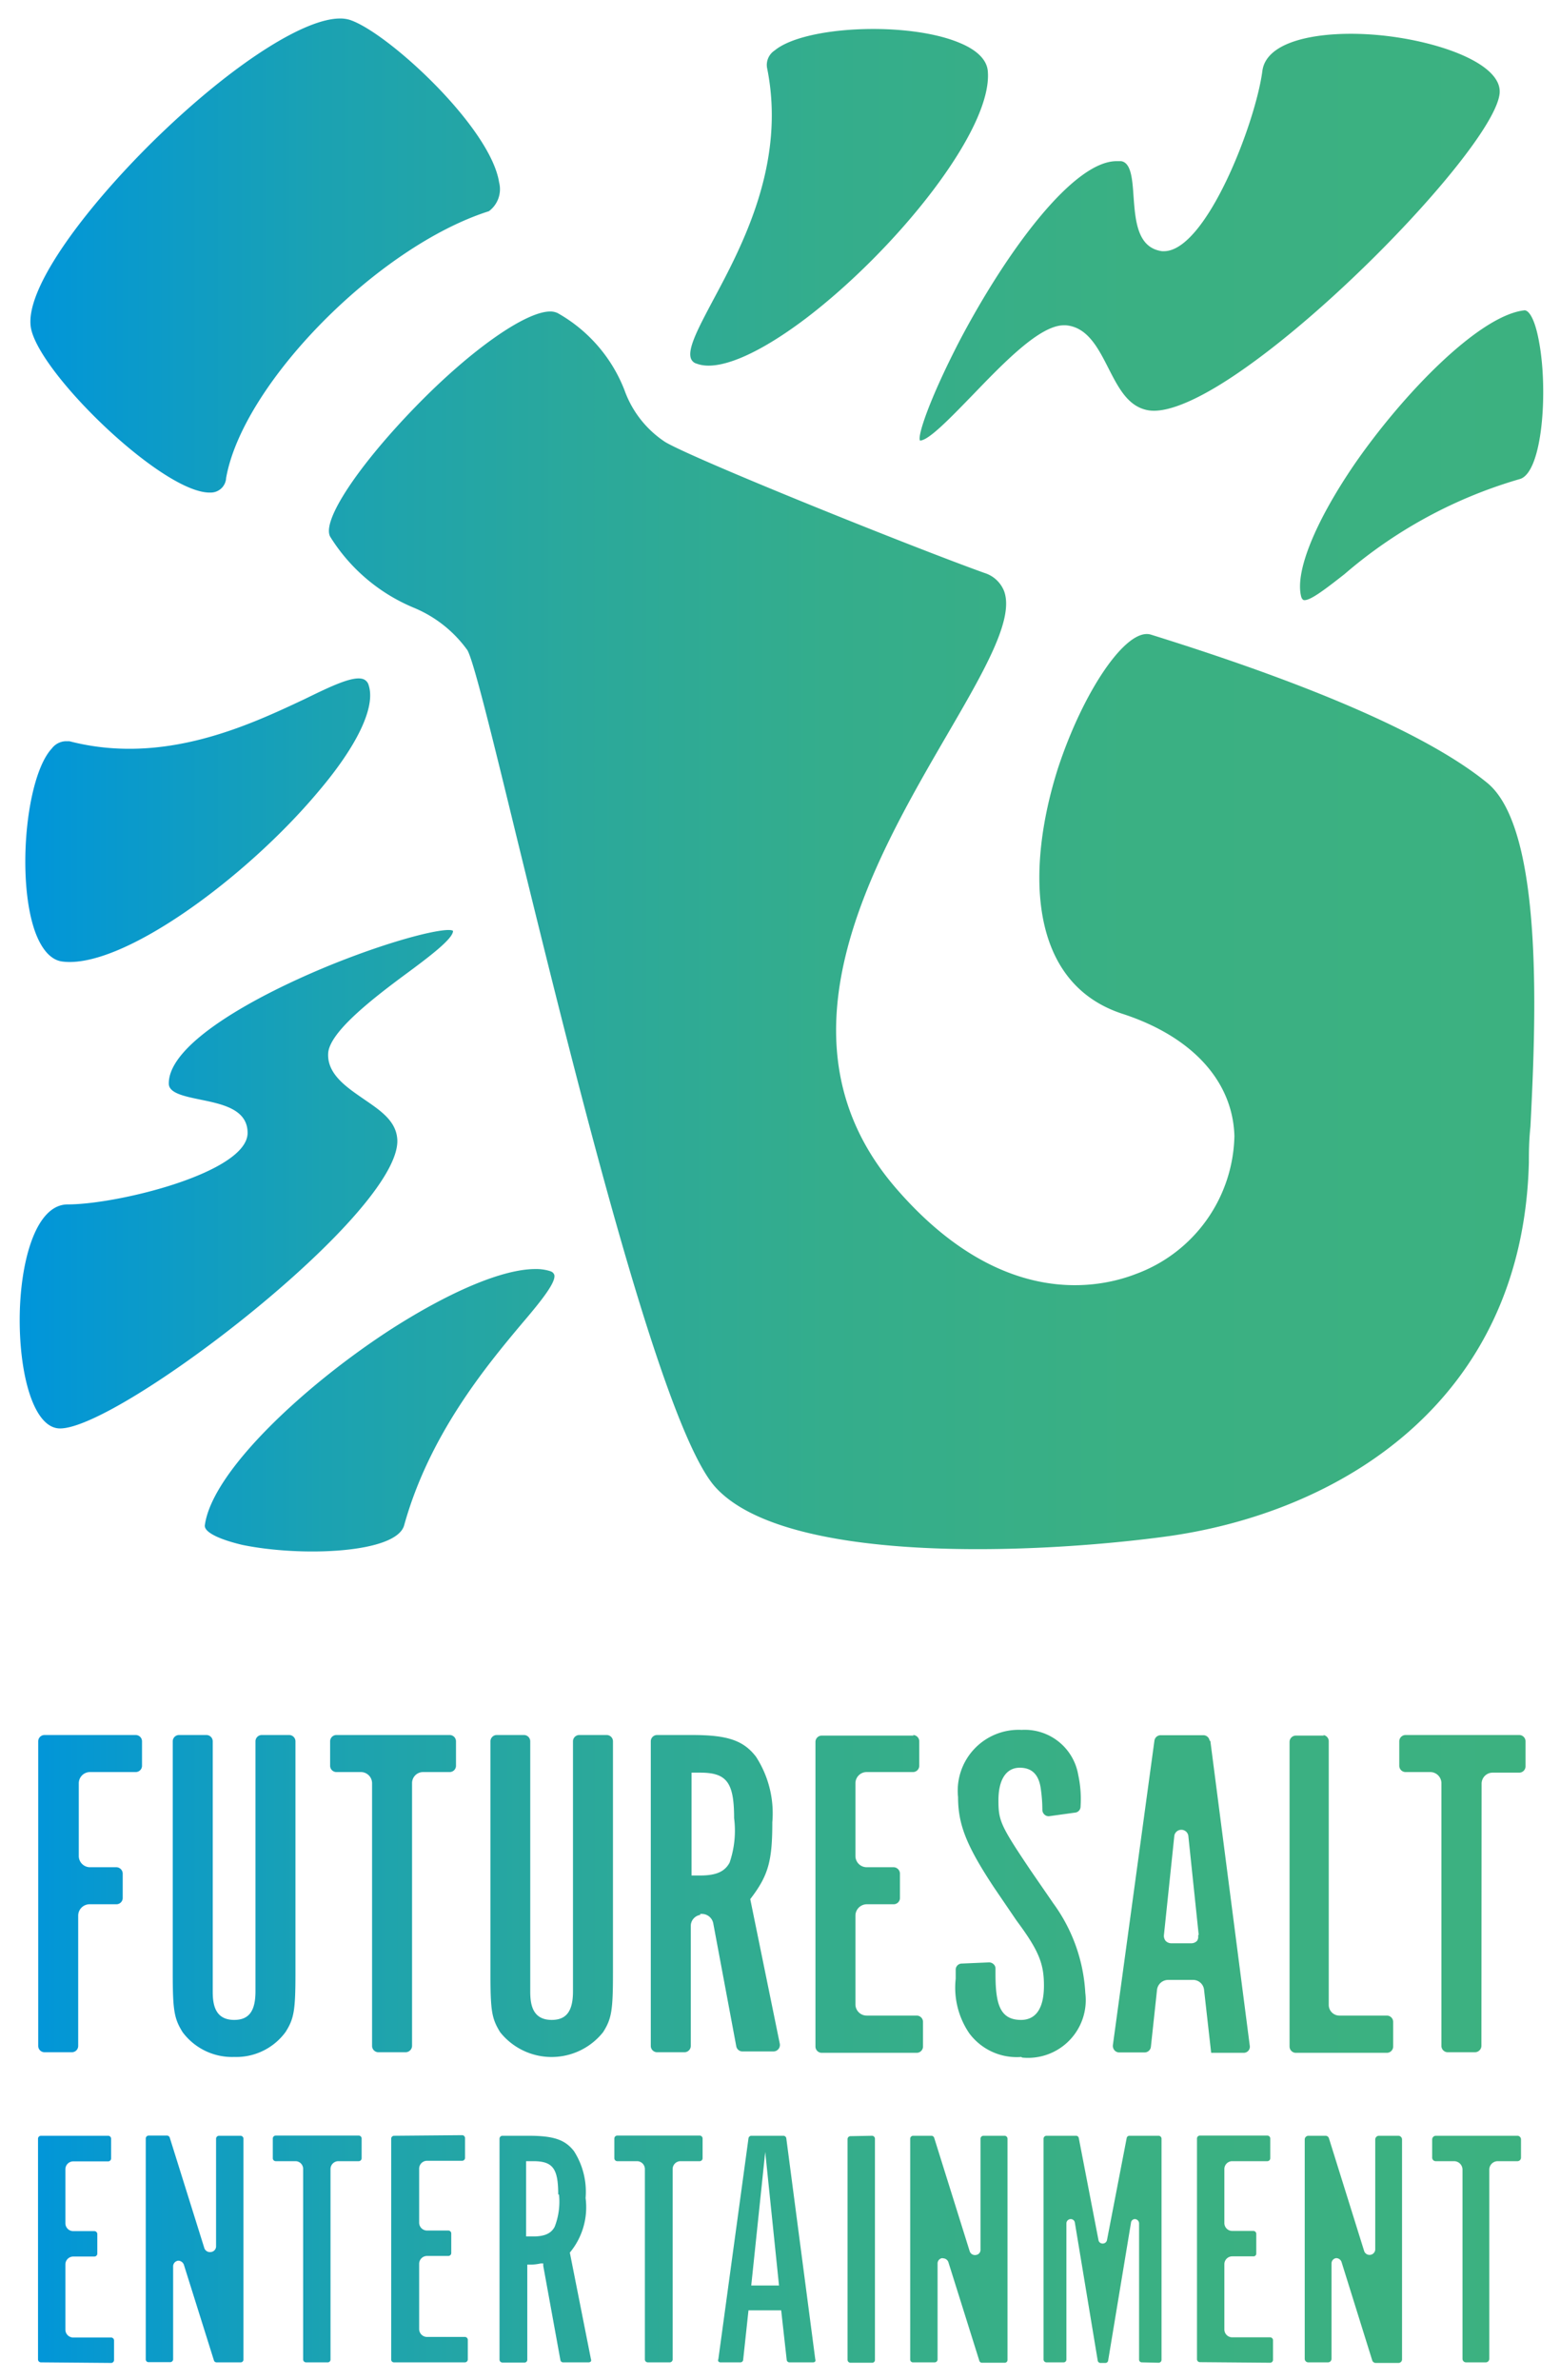 <svg id="Warstwa_1" data-name="Warstwa 1" xmlns="http://www.w3.org/2000/svg" xmlns:xlink="http://www.w3.org/1999/xlink" viewBox="0 0 79.2 120.8"><defs><style>.cls-1{fill:url(#Gradient_bez_nazwy_8);}</style><linearGradient id="Gradient_bez_nazwy_8" x1="1.01" y1="60.42" x2="78.37" y2="60.42" gradientUnits="userSpaceOnUse"><stop offset="0" stop-color="#0095db"/><stop offset="0.06" stop-color="#0899ce"/><stop offset="0.2" stop-color="#1ba2b2"/><stop offset="0.36" stop-color="#2aa89c"/><stop offset="0.53" stop-color="#34ad8c"/><stop offset="0.73" stop-color="#3ab083"/><stop offset="1" stop-color="#3cb180"/></linearGradient></defs><path class="cls-1" d="M2.08,119.9a.15.15,0,0,1-.15-.14V108.55a.15.15,0,0,1,.15-.15H5.5a.15.15,0,0,1,.14.15v1a.15.15,0,0,1-.14.15H3.72a.4.4,0,0,0-.4.39v2.75a.4.4,0,0,0,.4.4H4.79a.15.15,0,0,1,.15.15v1a.15.15,0,0,1-.15.14H3.72a.4.4,0,0,0-.4.4v3.31a.4.4,0,0,0,.4.4H5.64a.15.15,0,0,1,.15.15v1a.15.15,0,0,1-.15.14Zm10.13,0a.14.14,0,0,0,.15-.14V108.55a.15.15,0,0,0-.15-.15H11.12a.15.15,0,0,0-.15.15V114a.29.29,0,0,1-.26.3.3.3,0,0,1-.34-.21l-1.75-5.59a.15.15,0,0,0-.14-.11H7.55a.15.15,0,0,0-.15.15v11.21a.14.14,0,0,0,.15.14H8.64a.15.15,0,0,0,.15-.14v-4.71a.29.29,0,0,1,.26-.3h0a.31.31,0,0,1,.29.22l1.52,4.84a.14.14,0,0,0,.14.1Zm6-10.21a.15.15,0,0,0,.15-.15v-1a.15.15,0,0,0-.15-.15H14a.15.15,0,0,0-.15.15v1a.15.15,0,0,0,.15.15h1a.39.39,0,0,1,.39.39v9.68a.15.15,0,0,0,.15.14h1.1a.14.14,0,0,0,.14-.14v-9.68a.4.4,0,0,1,.4-.39ZM20,108.4a.15.15,0,0,0-.14.15v11.21a.14.14,0,0,0,.14.14H23.6a.15.15,0,0,0,.15-.14v-1a.15.15,0,0,0-.15-.15H21.68a.4.4,0,0,1-.4-.4v-3.31a.4.4,0,0,1,.4-.4h1.08a.15.15,0,0,0,.15-.14v-1a.15.15,0,0,0-.15-.15H21.68a.4.4,0,0,1-.4-.4v-2.75a.4.4,0,0,1,.4-.39h1.78a.15.15,0,0,0,.15-.15v-1a.15.15,0,0,0-.15-.15Zm8.6,11.5a.14.14,0,0,1-.15-.12L27.58,115l0-.12-.13,0a2.49,2.49,0,0,1-.49.06l-.19,0v4.83a.14.14,0,0,1-.15.14H25.51a.15.15,0,0,1-.15-.14V108.55a.15.15,0,0,1,.15-.15h1.33c1.27,0,1.85.2,2.3.78a3.82,3.82,0,0,1,.59,2.38,3.6,3.6,0,0,1-.8,2.77l0,0L30,119.73a.14.14,0,0,1,0,.12.16.16,0,0,1-.11.05Zm-.26-8.52c0-1.33-.28-1.69-1.27-1.69h-.36v3.82h.36c.58,0,.91-.15,1.09-.49A3.5,3.5,0,0,0,28.38,111.38Zm7.19-1.69a.15.15,0,0,0,.14-.15v-1a.15.15,0,0,0-.14-.15H31.34a.15.15,0,0,0-.15.15v1a.15.15,0,0,0,.15.15h1a.4.4,0,0,1,.4.39v9.68a.15.15,0,0,0,.15.14H34a.15.15,0,0,0,.15-.14v-9.68a.4.4,0,0,1,.4-.39Zm4.56,10.21a.14.14,0,0,1-.15-.13l-.28-2.51H38l-.27,2.51a.14.14,0,0,1-.15.13h-1a.13.13,0,0,1-.11-.05.11.11,0,0,1,0-.11l1.53-11.21a.15.15,0,0,1,.14-.13h1.64a.15.15,0,0,1,.14.13l1.47,11.21a.15.15,0,0,1,0,.11.13.13,0,0,1-.11.05ZM39.55,116l-.7-6.78L38.14,116Zm3.63-7.58a.15.15,0,0,0-.15.15v11.21a.15.15,0,0,0,.15.14h1.09a.14.14,0,0,0,.15-.14V108.55a.15.15,0,0,0-.15-.15Zm4.7,6.2a.29.29,0,0,1,.27.2l1.57,5a.14.14,0,0,0,.14.1H51a.14.14,0,0,0,.15-.14V108.55a.15.15,0,0,0-.15-.15H49.93a.15.15,0,0,0-.15.15v5.63a.26.26,0,0,1-.23.27.28.28,0,0,1-.32-.19l-1.8-5.75a.15.15,0,0,0-.14-.11h-.93a.15.15,0,0,0-.15.15v11.21a.14.14,0,0,0,.15.14h1.09a.15.15,0,0,0,.15-.14v-4.88a.27.27,0,0,1,.24-.27Zm10.94,5.3a.15.15,0,0,0,.15-.14V108.55a.15.15,0,0,0-.15-.15H57.34a.14.14,0,0,0-.14.12l-1,5.18a.22.22,0,0,1-.22.17.21.21,0,0,1-.21-.17l-1-5.18a.14.14,0,0,0-.14-.12H53.13a.15.15,0,0,0-.15.15v11.21a.15.15,0,0,0,.15.14H54a.14.14,0,0,0,.14-.14v-6.91a.22.22,0,0,1,.2-.22.21.21,0,0,1,.23.18l1.16,7a.14.14,0,0,0,.14.12h.25a.14.14,0,0,0,.14-.12l1.16-7a.2.2,0,0,1,.21-.18h0a.22.22,0,0,1,.2.22v6.91a.14.14,0,0,0,.14.14Zm5.66,0a.15.15,0,0,0,.15-.14v-1a.15.15,0,0,0-.15-.15H62.56a.4.4,0,0,1-.4-.4v-3.31a.4.4,0,0,1,.4-.4h1.07a.14.14,0,0,0,.15-.14v-1a.15.15,0,0,0-.15-.15H62.56a.4.4,0,0,1-.4-.4v-2.75a.4.4,0,0,1,.4-.39h1.78a.15.15,0,0,0,.15-.15v-1a.15.15,0,0,0-.15-.15H60.92a.15.15,0,0,0-.15.15v11.21a.15.15,0,0,0,.15.14ZM71,108.4H70a.19.19,0,0,0-.18.18v5.6a.29.29,0,0,1-.56.08l-1.79-5.73a.18.18,0,0,0-.17-.13h-.88a.19.19,0,0,0-.18.18v11.14a.18.18,0,0,0,.18.18h1a.18.18,0,0,0,.18-.18v-4.84a.27.27,0,0,1,.24-.27h0a.29.29,0,0,1,.27.2l1.56,5a.19.19,0,0,0,.17.12H71a.18.18,0,0,0,.18-.18V108.58A.19.19,0,0,0,71,108.4Zm6,0H72.89a.19.19,0,0,0-.18.18v.93a.18.18,0,0,0,.18.18h.93a.43.43,0,0,1,.43.43v9.6a.18.18,0,0,0,.18.18h1a.18.18,0,0,0,.18-.18v-9.6a.43.43,0,0,1,.43-.43h1a.18.18,0,0,0,.18-.18v-.93A.19.19,0,0,0,77.06,108.4ZM7.21,89.62V88.38a.32.32,0,0,0-.32-.32H2.26a.32.32,0,0,0-.32.32v15.46a.32.32,0,0,0,.32.32H3.65a.32.32,0,0,0,.32-.32V97.23a.58.58,0,0,1,.57-.58H5.91a.32.32,0,0,0,.32-.31V95.09a.33.33,0,0,0-.32-.32H4.54A.57.57,0,0,1,4,94.2V90.51a.57.57,0,0,1,.57-.57H6.89A.32.32,0,0,0,7.21,89.62Zm3.27-1.56H9.09a.32.32,0,0,0-.32.32v11.76c0,1.89.07,2.31.5,3a3.13,3.13,0,0,0,2.62,1.26,3.1,3.1,0,0,0,2.61-1.27c.43-.68.5-1.1.5-3V88.38a.32.32,0,0,0-.32-.32H13.29a.32.32,0,0,0-.32.32v12.69c0,1-.33,1.45-1.08,1.45-1,0-1.09-.83-1.09-1.45V88.38A.32.32,0,0,0,10.48,88.06Zm8.73,16.1H20.6a.33.33,0,0,0,.32-.32V90.51a.56.56,0,0,1,.57-.57h1.34a.32.32,0,0,0,.32-.32V88.38a.32.32,0,0,0-.32-.32H17.08a.32.32,0,0,0-.32.32v1.24a.32.32,0,0,0,.32.32h1.24a.57.57,0,0,1,.57.57v13.33A.32.32,0,0,0,19.21,104.16Zm7.39-16.1H25.22a.32.32,0,0,0-.32.32v11.76c0,1.91.06,2.3.49,3a3.34,3.34,0,0,0,5.23,0c.43-.68.5-1.1.5-3V88.38a.32.32,0,0,0-.32-.32H29.41a.32.32,0,0,0-.32.32v12.69c0,1-.33,1.45-1.08,1.45-1,0-1.09-.83-1.09-1.45V88.38A.32.32,0,0,0,26.6,88.06Zm8.95,9.13a.57.57,0,0,0-.48.56v6.09a.32.32,0,0,1-.32.32H33.36a.32.32,0,0,1-.32-.32V88.38a.32.32,0,0,1,.32-.32h1.79c1.78,0,2.59.27,3.23,1.1a5.28,5.28,0,0,1,.83,3.33c0,2-.21,2.71-1.12,3.9l0,0,1.5,7.34a.33.33,0,0,1-.07.27.33.33,0,0,1-.25.12H37.7a.32.32,0,0,1-.32-.26l-1.17-6.25a.59.59,0,0,0-.56-.47h-.1Zm0-2c.8,0,1.24-.19,1.49-.65a5,5,0,0,0,.23-2.26c0-1.81-.37-2.31-1.72-2.31h-.44v5.22Zm10.84-7.1H41.72a.32.32,0,0,0-.32.32v15.46a.32.32,0,0,0,.32.32h4.82a.32.32,0,0,0,.32-.32v-1.25a.32.32,0,0,0-.32-.32H44a.57.57,0,0,1-.57-.57V97.23a.58.58,0,0,1,.57-.58h1.37a.32.32,0,0,0,.32-.31V95.09a.33.33,0,0,0-.32-.32H44a.57.57,0,0,1-.57-.57V90.51a.57.57,0,0,1,.57-.57h2.35a.32.32,0,0,0,.32-.32V88.38A.32.32,0,0,0,46.35,88.06Zm5.5,16.34a2.93,2.93,0,0,0,3.21-3.28,8.49,8.49,0,0,0-1.62-4.54l-1.15-1.67c-1.54-2.29-1.64-2.53-1.64-3.57s.39-1.65,1.08-1.65,1,.43,1.08,1.14a7.47,7.47,0,0,1,.07,1,.32.32,0,0,0,.11.24.3.3,0,0,0,.24.08L54.57,92a.31.31,0,0,0,.29-.32,5.76,5.76,0,0,0-.12-1.6,2.75,2.75,0,0,0-2.87-2.28,3.09,3.09,0,0,0-3.23,3.41c0,1.4.43,2.48,1.84,4.61l1.13,1.66C52.74,99,53,99.66,53,100.78c0,1.44-.63,1.74-1.16,1.74-1.09,0-1.3-.83-1.3-2.36v-.24a.29.29,0,0,0-.1-.23.33.33,0,0,0-.23-.09l-1.39.06a.31.31,0,0,0-.3.31c0,.14,0,.27,0,.46a4.11,4.11,0,0,0,.69,2.77A3,3,0,0,0,51.85,104.4Zm9.56-16.06,2,15.46a.31.31,0,0,1-.31.36H61.49L61.13,101a.56.56,0,0,0-.56-.51H59.31a.57.57,0,0,0-.57.51l-.31,2.88a.32.32,0,0,1-.32.29H56.82a.32.32,0,0,1-.24-.11.35.35,0,0,1-.08-.26l2.11-15.46a.32.32,0,0,1,.32-.27h2.16A.32.32,0,0,1,61.41,88.34Zm-.59,9.86-.53-5.06a.36.36,0,0,0-.71,0l-.53,5.06a.41.41,0,0,0,.09.28.4.4,0,0,0,.27.12h1.05a.4.4,0,0,0,.27-.12A.37.37,0,0,0,60.82,98.2Zm6.36-10.14H65.79a.32.32,0,0,0-.32.32v15.46a.32.32,0,0,0,.32.32h4.62a.32.32,0,0,0,.32-.32v-1.25a.32.32,0,0,0-.32-.32H68a.54.54,0,0,1-.54-.54V88.38A.32.32,0,0,0,67.18,88.06Zm8,2.45a.56.56,0,0,1,.57-.57h1.34a.32.32,0,0,0,.32-.32V88.38a.32.32,0,0,0-.32-.32H71.36a.32.32,0,0,0-.32.32v1.24a.32.32,0,0,0,.32.32h1.25a.57.57,0,0,1,.57.57v13.33a.32.32,0,0,0,.32.32h1.39a.33.33,0,0,0,.32-.32ZM17.73,1a1.68,1.68,0,0,0-.47-.06c-1.75,0-5.15,2.13-8.78,5.55s-7.4,8.15-6.89,10.25c.58,2.4,6.76,8.34,9.1,8.26a.78.78,0,0,0,.79-.74c.85-4.79,7.71-11.75,13.34-13.54a1.39,1.39,0,0,0,.52-1.46C24.9,6.43,19.61,1.58,17.73,1ZM75.5,39.73c-2.91-2.37-8.66-4.9-17.07-7.52h0C57.19,31.83,55,35.07,53.71,39,52.12,44,52.13,49.88,57,51.46c3.52,1.15,5.59,3.41,5.67,6.2a7.63,7.63,0,0,1-5,7c-1.88.73-6.82,1.79-12.11-4.27-6.55-7.47-1.31-16.5,2.52-23.09,1.91-3.28,3.41-5.88,2.9-7.29a1.57,1.57,0,0,0-1-.93c-3.68-1.32-14.64-5.73-16.2-6.64a5.27,5.27,0,0,1-2.08-2.65,7.68,7.68,0,0,0-3.39-3.9.86.86,0,0,0-.38-.08c-1.23,0-4,1.91-6.86,4.86s-4.77,5.78-4.3,6.58a9.12,9.12,0,0,0,4.25,3.6A6.33,6.33,0,0,1,23.73,33c.32.56,1.25,4.35,2.53,9.61C29,53.77,33.54,72.41,36.32,75.48c3.53,3.9,16,3.42,22.77,2.52,8.76-1.16,18.22-6.74,18.53-19,0-.45,0-1.08.08-1.82C77.94,52.33,78.46,42.14,75.5,39.73ZM27.91,64.51a2.34,2.34,0,0,0-.73-.1c-1.61,0-4.22,1.08-7.24,3-4.34,2.79-9.16,7.22-9.54,10-.05.34.68.71,1.9,1,3,.62,7.84.43,8.22-1,1.27-4.56,4.1-8,6-10.26,1-1.17,1.72-2.09,1.62-2.45C28.11,64.64,28.08,64.56,27.91,64.51ZM1.79,47.31c.23.62.65,1.39,1.36,1.49,3,.41,9.31-4.21,13-8.61,2-2.35,2.92-4.31,2.57-5.4a.45.45,0,0,0-.25-.31c-.49-.21-1.59.31-3,1-2.85,1.34-7.17,3.38-11.95,2.14l-.19,0a.93.93,0,0,0-.7.37C1.31,39.41.83,44.66,1.79,47.31Zm34.4-32.05c-.72,1.36-1.3,2.44-1.11,2.94a.42.42,0,0,0,.3.26c1.06.4,3.07-.44,5.52-2.29,4.58-3.48,9.51-9.59,9.25-12.56-.06-.72-.81-1.18-1.42-1.43-2.59-1.1-7.87-.88-9.4.38a.88.88,0,0,0-.39.87C39.93,8.27,37.68,12.48,36.19,15.26ZM23,47.25c-.22-.22-2.71.32-6.12,1.69C12.86,50.57,8.55,53,8.57,55c0,.48.78.64,1.6.81,1.12.23,2.4.49,2.4,1.69,0,2-6.56,3.63-9.14,3.63C1.77,61.14,1,64.17,1,67s.72,5.5,2.05,5.5c2.16,0,10.07-5.59,14.34-10.13,1.88-2,2.84-3.57,2.78-4.54s-.91-1.5-1.75-2.08-1.81-1.24-1.76-2.28,2.1-2.67,3.9-4C21.78,48.57,23,47.65,23,47.25Zm43.16-16.8c.29.1,1.09-.52,2.1-1.31a23.72,23.72,0,0,1,8.88-4.82c1.17-.29,1.46-4.47,1-6.95-.21-1.19-.52-1.62-.74-1.62h0C75.1,16,71.22,20,68.74,23.6c-2,2.94-3,5.44-2.68,6.68C66.1,30.42,66.16,30.44,66.18,30.45ZM48.71,17.31c-1.55,3-2.15,4.86-2,5.05h0c.44,0,1.56-1.17,2.65-2.29,1.61-1.67,3.43-3.56,4.65-3.56h.1c1.1.09,1.64,1.15,2.16,2.17s1,1.95,2,2.14,2.81-.6,5.18-2.31C68.84,14.64,75.83,7.06,76.13,4.78c.19-1.42-2.64-2.55-5.53-2.93s-6.28,0-6.51,1.75c-.35,2.66-2.86,9.15-5,9.15H59c-1.26-.17-1.36-1.55-1.45-2.77-.06-.88-.12-1.72-.63-1.8H56.7C54.51,8.16,51.14,12.69,48.71,17.31ZM18.85,34.75"/></svg>